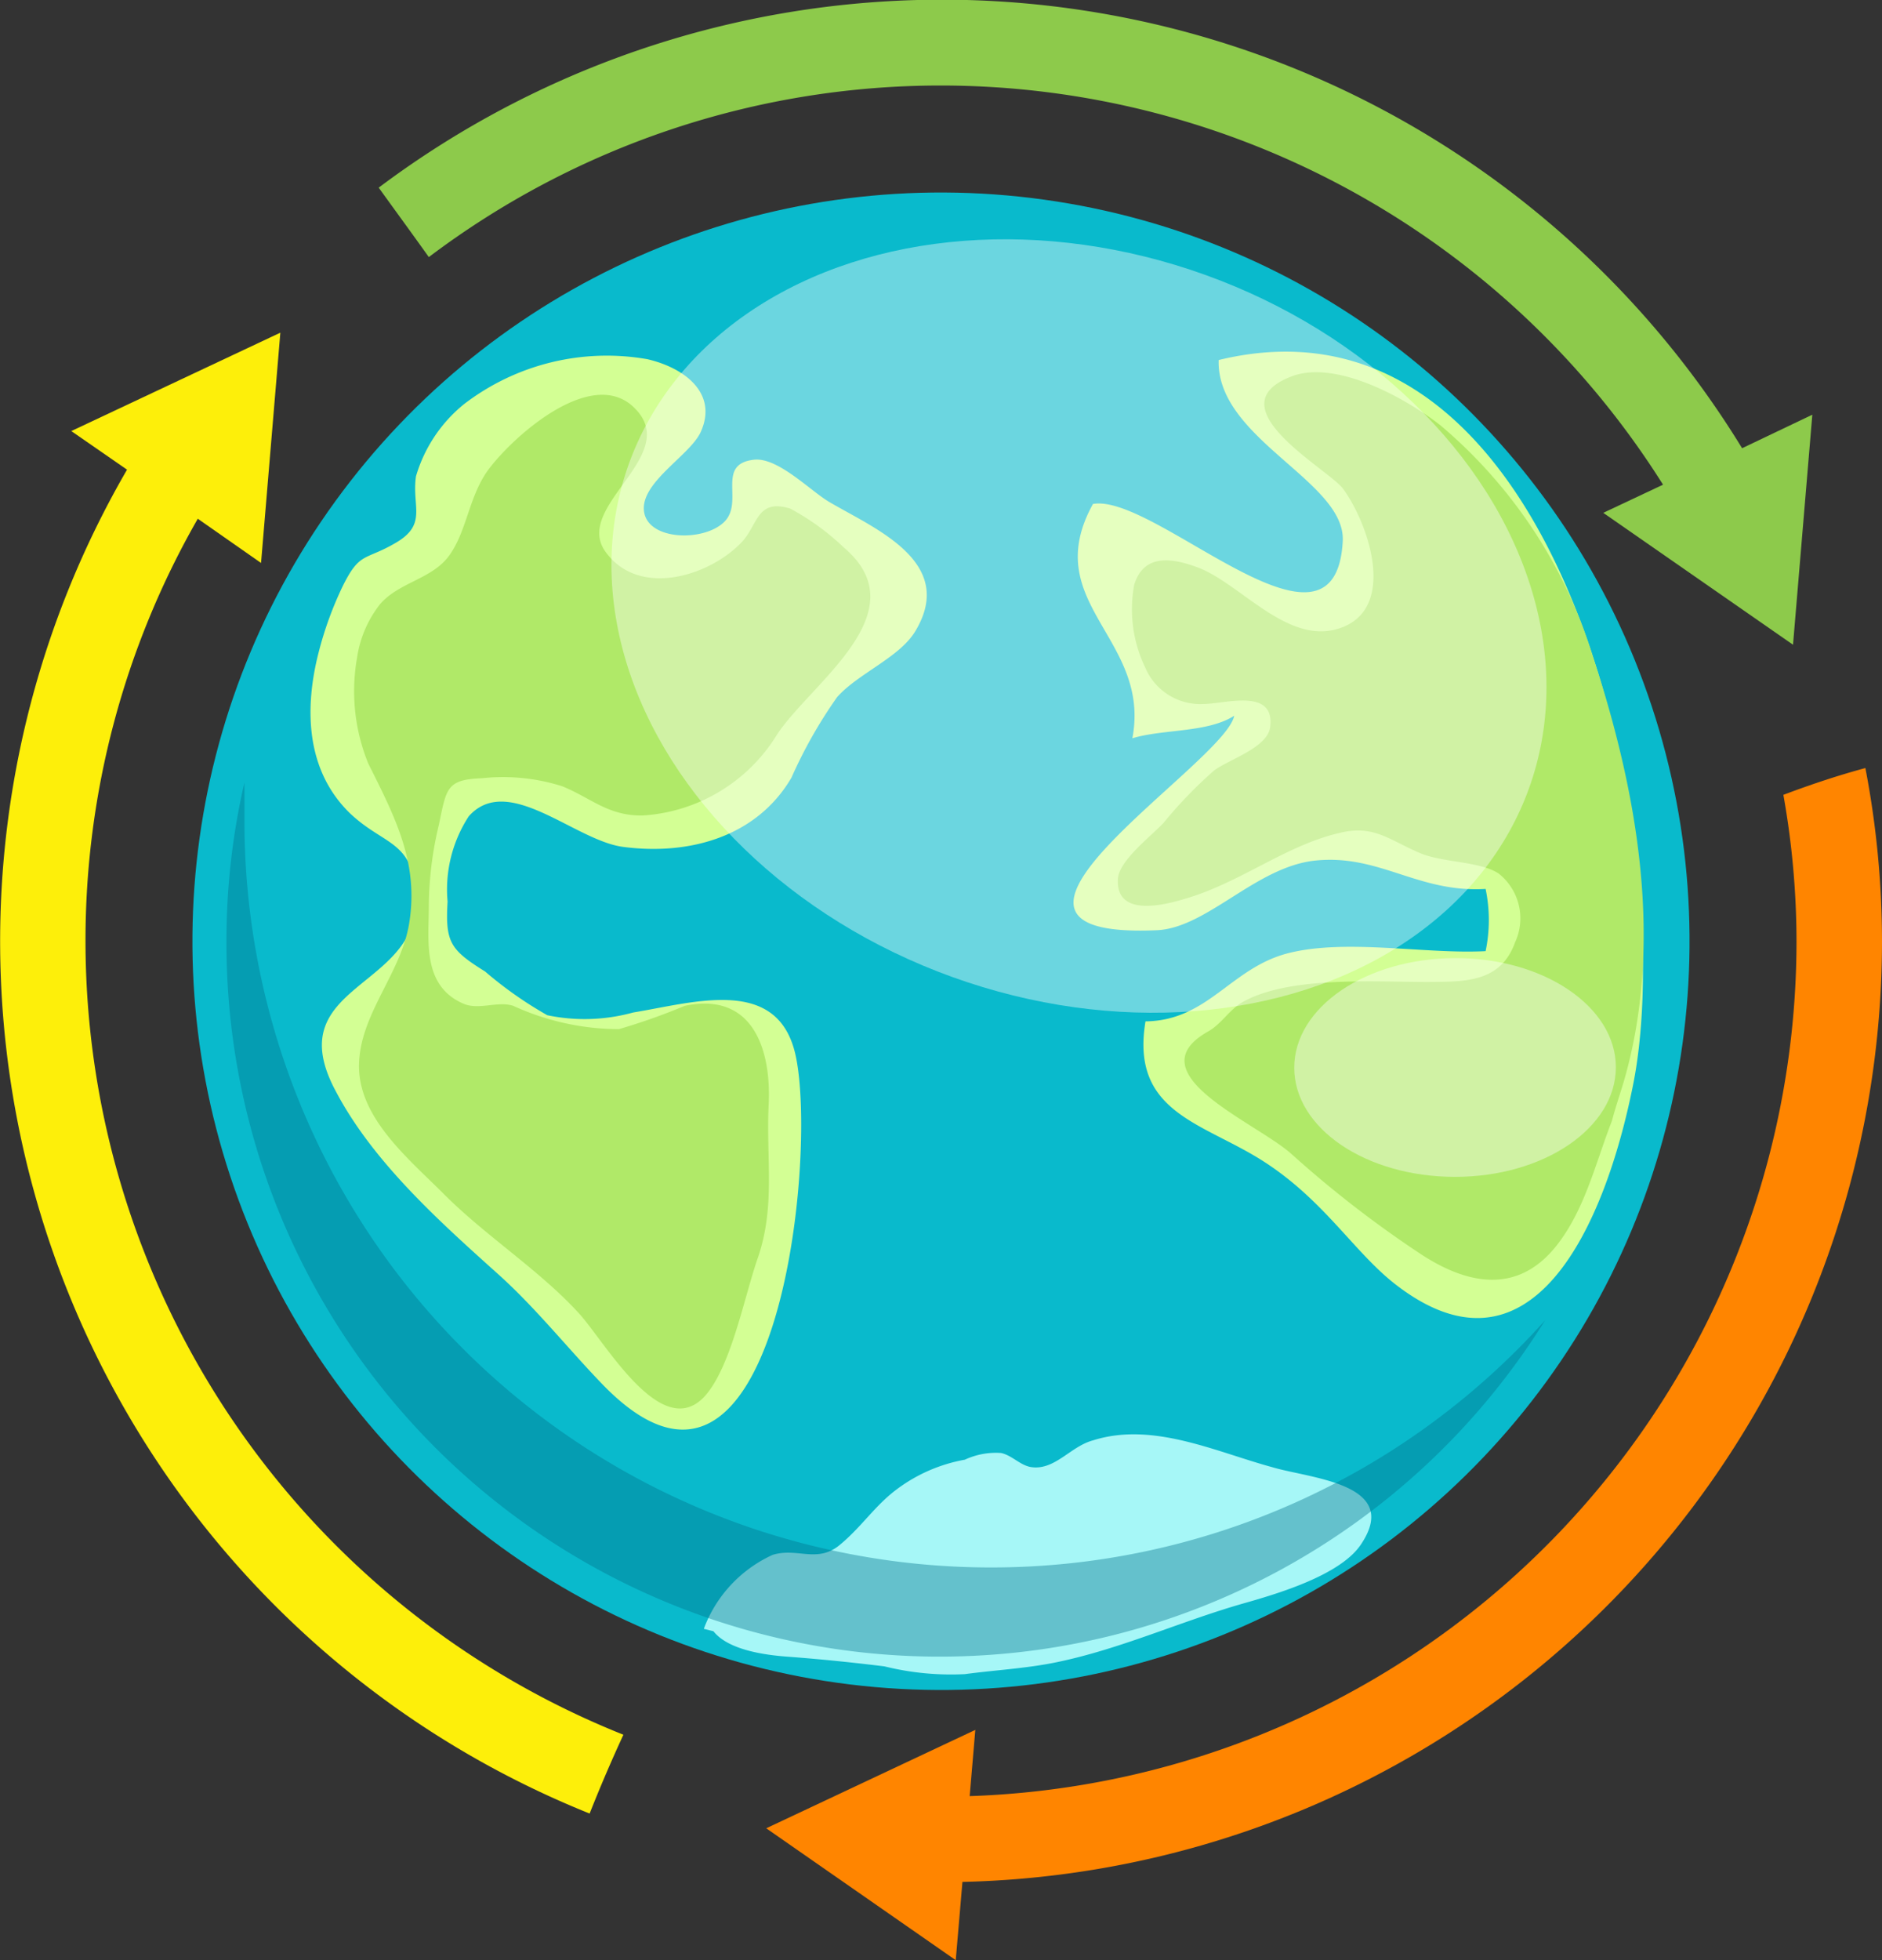 <svg xmlns="http://www.w3.org/2000/svg" viewBox="0 0 70.22 73.12"><rect x="0" y="0" width="70.22" height="73.12" fill="#333333" stroke="none"/><defs><style>.cls-1{fill:#09bacc;}.cls-2{fill:#d3ff94;}.cls-3{fill:#a6f7f7;}.cls-4,.cls-7{opacity:0.4;}.cls-5{fill:#01708b;}.cls-6{fill:#b0e968;}.cls-7{fill:#fff;}.cls-8{fill:#8dca4b;}.cls-9{fill:#fdef0a;}.cls-10{fill:#ff8500;}</style></defs><g id="Layer_2" data-name="Layer 2"><g id="layer"><circle class="cls-1" cx="35.11" cy="35.11" r="27.93" transform="translate(-10.63 15.79) rotate(-22.1)"/><path class="cls-2" d="M11.89,24.33c-.54,2.1-.48,4.4,1.16,6,1.3,1.24,2.4,1,2.47,3.18.11,3.4-5.13,3.19-3,7.18,1.38,2.63,3.83,4.83,6,6.78,1.43,1.27,2.63,2.79,3.94,4.15,6.49,6.74,8.06-8.38,7.23-12.23-.64-3-3.76-2-6.07-1.62a6.81,6.81,0,0,1-3.2.1,14.58,14.58,0,0,1-2.32-1.63c-1.3-.81-1.49-1.09-1.4-2.61a5,5,0,0,1,.79-3.18c1.46-1.64,3.95.9,5.75,1.14,2.49.33,5-.38,6.29-2.58a17.44,17.44,0,0,1,1.7-3c.76-.87,2.3-1.47,2.9-2.43,1.61-2.61-1.5-3.86-3.18-4.85-.72-.42-1.93-1.69-2.83-1.58-1.42.17-.35,1.56-1.09,2.31s-2.85.72-3-.38,1.76-2.11,2.13-3c.61-1.4-.59-2.35-2-2.68a8.75,8.75,0,0,0-6.84,1.67,5.42,5.42,0,0,0-1.8,2.7c-.16,1.13.43,1.78-.74,2.47s-1.35.32-2,1.64A13.32,13.32,0,0,0,11.89,24.33Z"/><path class="cls-2" d="M60.94,40.43c1.71-8.63-2.5-30.15-15.47-27-.09,2.94,4.74,4.52,4.63,6.75-.27,5.16-7-1.8-9.32-1.38-2.05,3.71,2.18,5,1.47,8.74,1.15-.35,2.8-.2,3.8-.84-.36,1.8-11.15,8.36-2.89,8,1.88-.08,3.71-2.38,5.93-2.6,2.39-.24,3.81,1.21,6.34,1.06a5.67,5.67,0,0,1,0,2.32c-2.23.12-5.17-.47-7.34.07s-3,2.52-5.35,2.55c-.57,3.42,2.14,3.77,4.4,5.22s3.36,3.36,4.9,4.57C57.12,51.86,59.88,45.78,60.94,40.43Z"/><path class="cls-3" d="M26.26,60.76A4.91,4.91,0,0,1,28.83,58c.91-.28,1.66.32,2.49-.36s1.32-1.48,2.16-2.1A6,6,0,0,1,36,54.45a2.74,2.74,0,0,1,1.35-.25c.42.09.73.48,1.15.53.87.11,1.45-.78,2.28-1,2.23-.71,4.59.43,6.69,1,1.39.42,4.84.6,3.31,2.88-.76,1.14-3.07,1.83-4.38,2.2-2.35.67-4.6,1.71-7,2.2-1.12.23-2.29.29-3.4.44a10.33,10.33,0,0,1-3-.29c-1.22-.15-2.39-.27-3.6-.36-.83-.06-2.22-.24-2.78-.95Z"/><g class="cls-4"><path class="cls-5" d="M37,58.47A27.85,27.85,0,0,1,9.12,30.62c0-.48,0-1,0-1.43a26.2,26.2,0,0,0-.67,5.92A26.61,26.61,0,0,0,57.65,49.25h0A27.74,27.74,0,0,1,37,58.47Z"/></g><path class="cls-6" d="M13.32,24.55a7.15,7.15,0,0,0,.42,3.93c1,2,1.89,3.7,1.53,5.94-.29,1.85-1.77,3.32-1.87,5.17-.12,2.06,1.85,3.63,3.21,5,1.56,1.55,3.53,2.8,5,4.41,1,1.11,3.07,4.8,4.67,3.1,1-1.09,1.49-3.74,2-5.19.66-1.93.3-3.71.4-5.71s-.56-4.22-3.13-3.68a23,23,0,0,1-2.46.87,9.51,9.51,0,0,1-3.94-.87c-.58-.19-1.28.17-1.86-.08C15.74,36.77,16,35.08,16,33.79a13.18,13.18,0,0,1,.37-3c.29-1.37.27-1.71,1.61-1.76a7.32,7.32,0,0,1,3,.3c1.08.44,1.71,1.11,3,1.09a6.34,6.34,0,0,0,5-3c1.25-1.93,5.36-4.58,2.5-7a9.09,9.09,0,0,0-2-1.45c-1.26-.38-1.19.62-1.82,1.27-1.21,1.26-3.83,2.07-5.07.34s3-3.65,1-5.44c-1.64-1.45-4.61,1.29-5.44,2.48-.67,1-.74,2.19-1.38,3.09s-1.89,1-2.6,1.84A4.23,4.23,0,0,0,13.32,24.55Z"/><path class="cls-6" d="M60.59,40.33c1.5-5.18.51-10.79-1.16-15.85a18.28,18.28,0,0,0-5.68-8.61c-1.27-1-3.87-2.45-5.53-1.84-3,1.12,1.35,3.47,1.89,4.2.94,1.28,2,4.36,0,5.16s-3.8-1.63-5.44-2.23c-1-.37-2-.48-2.35.65a5,5,0,0,0,.41,3.09,2.23,2.23,0,0,0,2.19,1.36c.77,0,2.67-.62,2.47.87-.1.77-1.59,1.22-2.1,1.62a16.46,16.46,0,0,0-1.88,1.95c-.49.52-1.67,1.41-1.7,2.1-.07,1.37,1.59,1,2.46.74,2.08-.59,3.78-2,5.81-2.47,1.28-.32,1.86.27,3,.75.83.36,2.22.3,2.93.76a2.13,2.13,0,0,1,.62,2.57c-.54,1.51-1.88,1.47-3.27,1.48-2,0-5.21-.23-6.93.77-.47.28-.77.81-1.26,1.08-2.77,1.57,1.81,3.39,3.12,4.57a41.09,41.09,0,0,0,4.79,3.71c1.72,1.14,3.6,1.55,5.06-.25,1.09-1.35,1.49-3.13,2.1-4.69C60.27,41.33,60.44,40.83,60.59,40.33Z"/><ellipse class="cls-7" cx="40.26" cy="23.35" rx="13.92" ry="17.85" transform="translate(4.64 53.31) rotate(-70.18)"/><path class="cls-7" d="M60.29,39.81c0,2.26-2.68,4.09-6,4.09s-6-1.81-6-4.07,2.68-4.08,6-4.09S60.29,37.56,60.29,39.81Z"/><path class="cls-8" d="M35.11,3.19A31.85,31.85,0,0,1,62.05,18.08l-2.23,1.05,7.08,4.92.72-8.58L65,16.72A35,35,0,0,0,14.13,7c.62.86,1.25,1.72,1.87,2.59A31.69,31.69,0,0,1,35.11,3.19Z"/><path class="cls-9" d="M3.19,35.11A31.62,31.62,0,0,1,7.38,19.35L9.74,21l.72-8.59-7.8,3.67,2.08,1.44A35.06,35.06,0,0,0,22,67.65q.59-1.49,1.26-2.94A31.89,31.89,0,0,1,3.19,35.11Z"/><path class="cls-10" d="M70.22,35.11a34.34,34.34,0,0,0-.62-6.46c-1,.27-2,.6-3.06,1a31.17,31.17,0,0,1,.49,5.5A31.91,31.91,0,0,1,36.18,67l.21-2.47-7.8,3.67,7.07,4.92.25-2.92A35.11,35.11,0,0,0,70.22,35.11Z"/></g></g></svg>